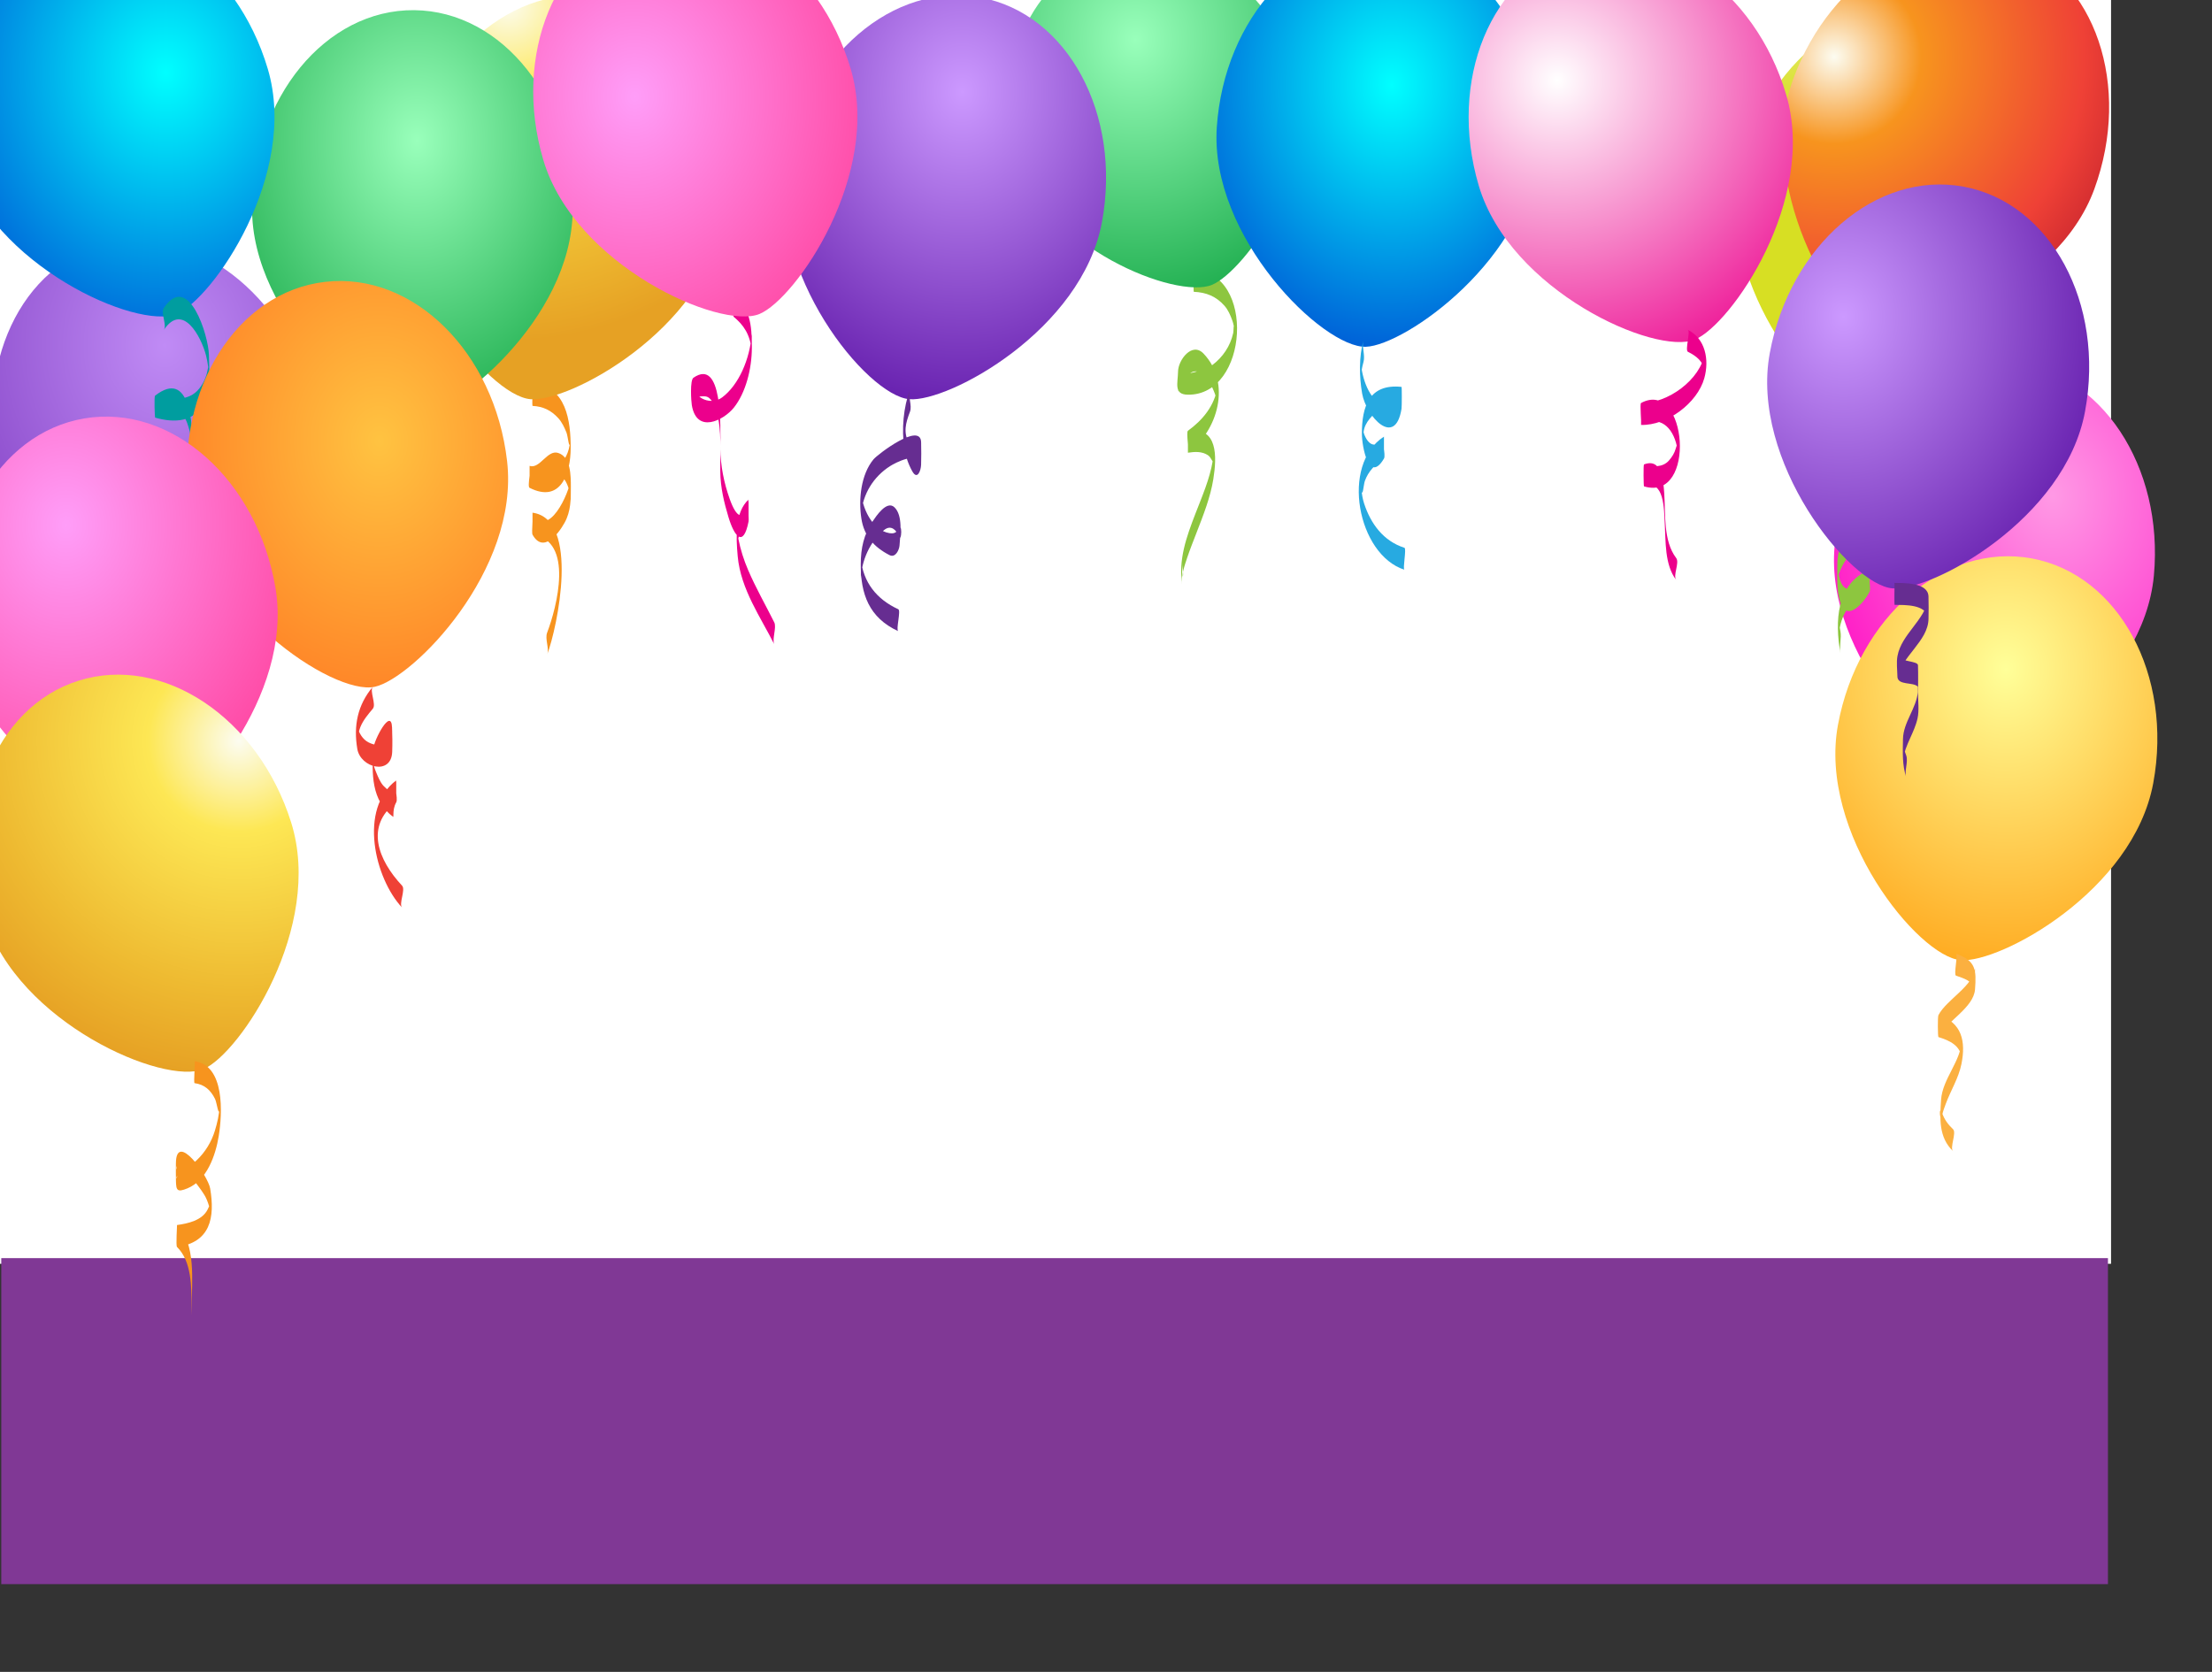 <svg version="1.1" width="504" height="381" viewBox="-1 -1 504 381" xmlns="http://www.w3.org/2000/svg" xmlns:xlink="http://www.w3.org/1999/xlink">
  <rect x="-1" y="-1" width="504" height="381" fill="#333333" stroke="none"/>
  <defs>
    <radialGradient id="grad_1" cx="0.523" cy="0.29" r="0.924">
      <stop offset="0" stop-color="#C08BF5" stop-opacity="1"/>
      <stop offset="1" stop-color="#6E28B4" stop-opacity="1"/>
    </radialGradient>
    <radialGradient id="grad_2" cx="114.619" cy="-0.062" r="76.755" gradientUnits="userSpaceOnUse">
      <stop offset="0" stop-color="#FCFCF1"/>
      <stop offset="0.27" stop-color="#FDE754"/>
      <stop offset="0.742" stop-color="#EEBA31"/>
      <stop offset="1" stop-color="#E6A124"/>
    </radialGradient>
    <radialGradient id="grad_3" cx="0.672" cy="0.339" r="0.873">
      <stop offset="0" stop-color="#FF99E5" stop-opacity="1"/>
      <stop offset="1" stop-color="#FF00BF" stop-opacity="1"/>
    </radialGradient>
    <radialGradient id="grad_4" cx="397.998" cy="-3.295" r="76.755" gradientUnits="userSpaceOnUse">
      <stop offset="0" stop-color="#FFFFFF"/>
      <stop offset="1" stop-color="#D7DF23"/>
    </radialGradient>
    <radialGradient id="grad_5" cx="418.417" cy="29.44" r="76.755" gradientUnits="userSpaceOnUse">
      <stop offset="0" stop-color="#FCFCF1"/>
      <stop offset="0.258" stop-color="#F7941E"/>
      <stop offset="0.742" stop-color="#EF4136"/>
      <stop offset="1" stop-color="#BE1E2D"/>
    </radialGradient>
    <linearGradient id="grad_6" x1="393.702" y1="-132.324" x2="396.878" y2="-41.383" gradientUnits="userSpaceOnUse">
      <stop offset="0" stop-color="#2E368F"/>
      <stop offset="0.023" stop-color="#333590"/>
      <stop offset="0.327" stop-color="#583393"/>
      <stop offset="0.602" stop-color="#6E3894"/>
      <stop offset="0.835" stop-color="#7C3895"/>
      <stop offset="1" stop-color="#803895"/>
    </linearGradient>
    <radialGradient id="grad_7" cx="0.435" cy="0.297" r="0.914">
      <stop offset="0" stop-color="#99FFBB" stop-opacity="1"/>
      <stop offset="1" stop-color="#009933" stop-opacity="1"/>
    </radialGradient>
    <radialGradient id="grad_8" cx="0.545" cy="0.365" r="0.826">
      <stop offset="0" stop-color="#00FFFF" stop-opacity="1"/>
      <stop offset="1" stop-color="#0033CC" stop-opacity="1"/>
    </radialGradient>
    <radialGradient id="grad_9" cx="0.529" cy="0.301" r="0.908">
      <stop offset="0" stop-color="#FFFF99" stop-opacity="1"/>
      <stop offset="1" stop-color="#FF9400" stop-opacity="1"/>
    </radialGradient>
    <radialGradient id="grad_10" cx="0.264" cy="0.347" r="0.957">
      <stop offset="0" stop-color="#CC99FF" stop-opacity="1"/>
      <stop offset="1" stop-color="#4C0099" stop-opacity="1"/>
    </radialGradient>
    <radialGradient id="grad_11" cx="0.514" cy="0.319" r="0.885">
      <stop offset="0" stop-color="#99FFBB" stop-opacity="1"/>
      <stop offset="1" stop-color="#009933" stop-opacity="1"/>
    </radialGradient>
    <radialGradient id="grad_12" cx="0.64" cy="0.404" r="0.832">
      <stop offset="0" stop-color="#00FFFF" stop-opacity="1"/>
      <stop offset="1" stop-color="#0033CC" stop-opacity="1"/>
    </radialGradient>
    <radialGradient id="grad_13" cx="353.804" cy="17.321" r="76.755" gradientUnits="userSpaceOnUse">
      <stop offset="0" stop-color="#FFFFFF"/>
      <stop offset="1" stop-color="#EC008C"/>
    </radialGradient>
    <radialGradient id="grad_14" cx="0.592" cy="0.399" r="0.781">
      <stop offset="0" stop-color="#FFC341" stop-opacity="1"/>
      <stop offset="1" stop-color="#FF7320" stop-opacity="1"/>
    </radialGradient>
    <radialGradient id="grad_15" cx="0.55" cy="0.262" r="0.96">
      <stop offset="0" stop-color="#CC99FF" stop-opacity="1"/>
      <stop offset="1" stop-color="#4C0099" stop-opacity="1"/>
    </radialGradient>
    <radialGradient id="grad_16" cx="0.355" cy="0.283" r="0.932">
      <stop offset="0" stop-color="#FF9DF8" stop-opacity="1"/>
      <stop offset="1" stop-color="#FF308B" stop-opacity="1"/>
    </radialGradient>
    <radialGradient id="grad_17" cx="58.438" cy="200.837" r="76.755" gradientUnits="userSpaceOnUse">
      <stop offset="0" stop-color="#FCFCF1"/>
      <stop offset="0.27" stop-color="#FDE754"/>
      <stop offset="0.742" stop-color="#EEBA31"/>
      <stop offset="1" stop-color="#E6A124"/>
    </radialGradient>
    <radialGradient id="grad_18" cx="0.331" cy="0.459" r="0.869">
      <stop offset="0" stop-color="#FF9DF8" stop-opacity="1"/>
      <stop offset="1" stop-color="#FF308B" stop-opacity="1"/>
    </radialGradient>
  </defs>
  <!-- Exported by Scratch - http://scratch.mit.edu/ -->
  <path id="ID0.07641608640551567" fill="#FFFFFF" stroke="#FFFFFF" stroke-width="2" d="M 0 0 L 479 0 L 479 286 L 0 286 L 0 0 Z "/>
  <g id="ID0.909210252109915">
    <g id="ID0.5962806497700512">
      <g id="ID0.13276191987097263">
        <path id="ID0.3390429518185556" fill="#F7941E" d="M 120.333 91.500 C 122.750 91.620 124.594 92.515 126.215 94.304 C 127.062 95.238 127.602 96.425 128.071 97.578 C 128.426 98.449 128.709 102.032 128.920 99.471 C 128.480 104.815 124.597 107.660 119.666 105.168 C 119.666 106.835 119.666 108.501 119.666 110.168 C 121.176 110.678 123.140 108.393 124.333 107.668 C 127.657 105.646 128.925 110.700 129.038 113.001 C 129.040 111.364 129.042 109.727 129.045 108.090 C 128.786 111.286 123.854 122.158 120.333 115.834 C 120.333 117.501 120.333 119.167 120.333 120.834 C 129.889 122.141 125.846 137.439 123.666 143.167 C 123.107 144.635 124.215 146.725 123.666 148.167 C 126.020 141.981 131.193 117.318 120.333 115.834 C 120.569 115.866 120.062 120.349 120.333 120.834 C 122.720 125.122 126.140 120.834 127.642 118.118 C 129.077 115.523 129.077 112.777 129.069 109.926 C 129.062 107.366 129.070 103.093 126.135 102.205 C 123.687 101.464 121.986 105.953 119.666 105.168 C 120.204 105.350 119.064 109.864 119.666 110.168 C 126.741 113.744 129.014 106.932 129.030 101.114 C 129.047 95.021 128.052 86.883 120.332 86.501 C 120.378 86.502 120.213 91.494 120.333 91.500 L 120.333 91.500 Z "/>
      </g>
    </g>
    <path id="ID0.03616762487217784" fill="url(#grad_1)" d="M 71.634 87.040 C 78.745 111.041 59.109 139.486 50.836 142.886 C 41.814 146.594 8.704 131.793 1.592 107.791 C -5.518 83.790 4.397 59.686 23.738 53.955 C 43.080 48.225 64.523 63.039 71.634 87.040 Z " transform="matrix(1, 0, 0, 1, -2, 1)"/>
    <path id="ID0.5689278179779649" fill="url(#grad_2)" d="M 163.742 49.638 C 159.190 74.253 128.786 90.694 119.870 89.970 C 110.148 89.181 87.357 60.970 91.908 36.353 C 96.460 11.738 116.232 -5.244 136.068 -1.577 C 155.903 2.092 168.294 25.022 163.742 49.638 Z "/>
    <path id="ID0.6952885356731713" fill="url(#grad_3)" d="M 489.757 130.181 C 487.452 155.108 458.660 174.233 449.717 174.318 C 439.962 174.413 414.711 148.380 417.016 123.453 C 419.322 98.527 437.475 79.825 457.561 81.682 C 477.648 83.540 492.062 105.254 489.757 130.181 Z "/>
    <g id="ID0.18077351385727525">
      <path id="ID0.972966393455863" fill="url(#grad_4)" d="M 442.985 97.989 C 438.433 122.604 408.029 139.045 399.113 138.321 C 389.390 137.532 366.599 109.321 371.150 84.704 C 375.703 60.089 395.474 43.107 415.310 46.774 C 435.146 50.443 447.537 73.374 442.985 97.989 Z " transform="matrix(1, 0, 0, 1, 24, -45)"/>
      <g id="ID0.2594972983933985">
        <g id="ID0.3901972258463502">
          <path id="ID0.795583619736135" fill="#8DC63F" d="M 399.667 137.833 C 397.128 137.331 393.645 136.878 393.319 140.259 C 393.149 142.030 393.127 144.078 393.332 145.848 C 394.049 152.024 399.797 156.832 400.334 162.832 C 400.334 161.165 400.334 159.499 400.334 157.832 C 399.994 161.626 397.121 164.198 395.099 167.214 C 393.696 169.308 393.611 171.443 393.611 173.832 C 393.611 176.263 393.533 178.690 394.250 181.037 C 395.810 186.150 399.843 181.089 401.001 178.831 C 401.338 178.175 400.522 174.025 401.001 173.831 C 393.327 176.931 393.061 185.733 394.335 192.831 C 394.046 191.224 394.626 189.451 394.335 187.831 C 394.132 186.924 394.006 186.005 393.958 185.076 C 393.966 185.489 393.973 185.902 393.980 186.314 C 393.977 185.864 393.975 185.415 393.973 184.964 C 393.966 186.218 393.959 187.472 393.952 188.726 C 394.375 183.995 396.539 180.633 401.001 178.831 C 401.001 177.164 401.001 175.498 401.001 173.831 C 400.011 175.761 398.884 178.195 396.419 178.250 C 393.694 178.311 393.681 172.824 393.644 171.421 C 393.642 173.058 393.639 174.695 393.637 176.332 C 394.283 171.725 398.249 168.995 399.981 164.869 C 400.798 162.921 400.417 159.971 400.342 157.921 C 400.119 151.803 393.472 146.984 393.333 140.600 C 393.329 142.153 393.325 143.705 393.320 145.258 C 393.645 141.877 397.129 142.330 399.668 142.832 C 399.387 142.778 400.021 137.903 399.667 137.833 L 399.667 137.833 Z " transform="matrix(1, 0, 0, 1, 24, -45)"/>
        </g>
      </g>
    </g>
    <g id="ID0.4335021679289639">
      <g id="ID0.7858876697719097">
        <path id="ID0.9400746240280569" fill="#009933" d="M 80.333 94.167 C 82.926 95.021 84.957 96.169 85.351 99.048 C 85.344 97.794 85.337 96.540 85.330 95.286 C 85.328 95.560 85.327 95.834 85.325 96.108 C 85.332 95.695 85.339 95.283 85.346 94.870 C 84.649 100.502 79.733 105.052 79.636 110.746 C 79.606 112.522 79.617 114.301 79.660 116.077 C 79.685 117.103 81.293 117.797 82 118.250 C 83.885 119.457 84.263 120.229 84.520 122.434 C 84.520 120.767 84.520 119.101 84.520 117.434 C 83.909 124.770 80.017 135.917 85.667 142.167 C 84.855 141.269 86.513 138.103 85.667 137.167 C 84.239 135.587 82.963 133.968 82.935 131.733 C 82.929 133.155 82.923 134.578 82.917 136.001 C 83.344 130.862 84.530 125.755 84.544 120.599 C 84.548 118.978 84.521 117.444 84.333 115.834 C 84.016 113.113 79.723 113.307 79.655 110.494 C 79.653 112.131 79.651 113.768 79.648 115.405 C 80.402 108.274 92.524 93.181 80.333 89.167 C 80.794 89.318 79.805 93.992 80.333 94.167 L 80.333 94.167 Z " transform="matrix(1, 0, 0, 1, 13, 2)"/>
      </g>
    </g>
    <g id="ID0.43693031184375286">
      <g id="ID0.24021239578723907">
        <g id="ID0.5392833999358118">
          <path id="ID0.6169458548538387" fill="#FF9400" d="M 431 234.273 C 433.604 235.844 434.718 238.572 434.763 241.549 C 434.767 239.995 434.772 238.443 434.776 236.890 C 434.496 240.536 432.771 243.313 429.001 243.939 C 429.010 244.772 429.018 245.606 429.026 246.439 C 429.026 245.550 429.026 244.662 429.026 243.773 C 429.017 244.606 429.009 245.440 429.001 246.273 C 432.370 247.126 434.286 249.616 434.656 253.026 C 434.648 252.192 434.639 251.359 434.632 250.526 C 434.632 250.800 434.632 251.076 434.632 251.351 C 434.640 250.518 434.649 249.684 434.656 248.851 C 434.248 252.479 431.917 254.386 428.335 254.606 C 428.424 254.600 428.054 259.246 428.335 259.606 C 431.786 264.039 429.988 271.697 431.668 276.939 C 431.188 275.439 432.155 273.460 431.668 271.939 C 430.005 266.747 431.776 259.025 428.335 254.606 C 428.335 256.273 428.335 257.939 428.335 259.606 C 437.352 259.052 436.963 243.289 429.001 241.273 C 429.064 241.289 428.976 243.629 428.976 243.773 C 428.976 244.662 428.976 245.550 428.976 246.439 C 428.976 246.574 429.034 248.934 429.001 248.939 C 436.725 247.657 436.958 232.868 431.001 229.273 C 431.709 229.701 430.235 233.812 431 234.273 L 431 234.273 Z " transform="matrix(1, 0, 0, 1, -4.25, -160.5)"/>
        </g>
      </g>
      <path id="ID0.3335471940226853" fill="url(#grad_5)" d="M 477.684 59.599 C 469.085 83.108 436.363 94.240 427.694 92.037 C 418.239 89.636 400.480 58.015 409.078 34.504 C 417.678 10.995 440.008 -2.447 458.952 4.482 C 477.897 11.413 486.282 36.089 477.684 59.599 Z " transform="matrix(1, 0, 0, 1, -1.5, -17.5)"/>
    </g>
    <path id="ID0.5851512253284454" fill="url(#grad_6)" d="M -0.710 285.709 L 479.291 285.709 L 479.291 360 L -0.710 360 L -0.710 285.709 Z "/>
    <g id="ID0.1777151026763022">
      <g id="ID0.8621723703108728">
        <g id="ID0.10313070099800825">
          <path id="ID0.37551852921023965" fill="#8DC63F" d="M 271 65.500 C 273.824 65.615 276.108 66.539 277.992 68.675 C 278.828 69.623 279.338 70.823 279.765 71.993 C 280.035 72.732 280.161 73.517 280.290 74.289 C 279.954 72.280 280.142 74.165 279.975 74.926 C 279.333 77.844 277.615 80.396 275.245 82.175 C 274.146 82.999 267.773 85.433 267.435 83.258 C 267.435 84.925 267.435 86.591 267.435 88.258 C 267.634 86.423 268.714 84.825 270.321 83.938 C 273.641 82.106 276.068 88.852 276.426 90.870 C 276.418 89.616 276.411 88.362 276.404 87.108 C 276.401 87.561 276.398 88.014 276.395 88.467 C 276.402 88.054 276.410 87.641 276.416 87.229 C 275.684 91.486 273.098 94.672 269.666 97.167 C 269.210 97.499 270.022 102.114 269.666 102.167 C 271.266 101.932 272.783 101.827 274.198 102.717 C 274.625 102.985 274.884 103.446 275.124 103.868 C 276.353 106.022 275.641 102.013 275.338 103.906 C 274.666 108.110 272.866 112.183 271.345 116.131 C 269.328 121.364 267.489 126.472 268.333 132.168 C 268.092 130.543 268.575 128.803 268.333 127.168 C 268.923 131.145 268.173 130.976 268.608 129.047 C 268.829 128.074 269.157 127.124 269.471 126.179 C 270.139 124.174 270.929 122.208 271.689 120.237 C 273.204 116.307 274.791 112.330 275.459 108.152 C 276.269 103.086 276.535 96.156 269.666 97.168 C 269.666 98.835 269.666 100.501 269.666 102.168 C 276.474 97.218 279.631 86.302 273.228 79.581 C 270.593 76.816 267.465 81.069 267.421 83.601 C 267.374 86.369 266.370 88.891 269.630 88.944 C 283.531 89.172 285.147 61.075 271 60.500 C 271.029 60.501 270.895 65.496 271 65.500 L 271 65.500 Z "/>
        </g>
      </g>
      <path id="ID0.8373652226291597" fill="url(#grad_7)" d="M 294.432 15.552 C 300.666 35.969 282.657 60.809 275.142 63.915 C 266.948 67.301 237.111 55.371 230.876 34.955 C 224.643 14.539 233.818 -6.356 251.368 -11.714 C 268.918 -17.072 288.199 -4.864 294.432 15.552 Z "/>
    </g>
    <g id="ID0.5971775203943253">
      <path id="ID0.5953956423327327" fill="url(#grad_8)" d="M 349.135 32.885 C 347.463 57.862 319.165 77.710 310.226 78.023 C 300.477 78.364 274.575 52.980 276.247 28.002 C 277.921 3.025 295.595 -16.131 315.722 -14.783 C 335.848 -13.435 350.808 7.908 349.135 32.885 Z "/>
      <g id="ID0.8979668361134827">
        <g id="ID0.8875703834928572">
          <path id="ID0.02498038299381733" fill="#27AAE1" d="M 309.667 76.500 C 308.622 80.275 308.688 84.848 309.363 88.695 C 310.281 93.920 316.876 101.127 318.334 92.166 C 318.412 91.688 318.429 87.176 318.334 87.166 C 310.910 86.391 309.286 91.721 309.303 97.867 C 309.311 100.653 310.857 109.380 314.334 103.500 C 314.828 102.665 313.643 98.943 314.334 98.500 C 304.376 104.886 308.303 125.417 319 128.833 C 318.552 128.690 319.517 123.998 319 123.833 C 314.196 122.299 311.314 118.356 309.798 113.702 C 309.472 112.699 309.319 111.651 309.171 110.611 C 309.464 112.657 309.697 109.418 309.966 108.641 C 310.737 106.415 312.399 104.741 314.334 103.499 C 314.334 101.832 314.334 100.166 314.334 98.499 C 312.170 102.157 310.031 99.691 309.451 96.550 C 309.992 99.480 309.373 98.139 309.882 96.541 C 310.213 95.499 310.854 94.622 311.593 93.837 C 313.308 92.016 316.034 91.924 318.334 92.165 C 318.334 90.498 318.334 88.832 318.334 87.165 C 317.910 89.767 316.854 92.870 313.747 91.186 C 310.506 89.430 309.091 84.217 309.049 80.873 C 309.043 82.295 309.037 83.718 309.031 85.141 C 309.128 83.866 309.326 82.731 309.667 81.498 C 310.098 79.943 309.241 78.038 309.667 76.500 L 309.667 76.500 Z "/>
        </g>
      </g>
    </g>
    <g id="ID0.7528758146800101">
      <path id="ID0.7456754087470472" fill="url(#grad_9)" d="M 452.611 174.972 C 448.059 199.587 417.655 216.028 408.739 215.304 C 399.017 214.515 376.226 186.304 380.777 161.687 C 385.329 137.072 405.100 120.090 424.936 123.757 C 444.772 127.426 457.163 150.356 452.611 174.972 Z " transform="matrix(1, 0, 0, 1, 37, 2.5)"/>
      <g id="ID0.18347000610083342">
        <g id="ID0.8796915402635932">
          <path id="ID0.5234660082496703" fill="#FBB040" d="M 407.667 218.833 C 409.387 219.440 411.517 220.037 412.006 222.017 C 412.003 220.380 412.001 218.744 411.999 217.107 C 411.712 221.175 405.515 224.281 403.667 227.834 C 403.464 228.225 403.525 232.790 403.667 232.834 C 406.242 233.630 408.662 234.737 408.994 237.676 C 408.988 236.253 408.982 234.831 408.976 233.408 C 408.926 238.254 404.580 242.275 404.266 247.166 C 403.994 251.412 403.696 255.676 406.999 258.834 C 406.187 258.058 407.851 254.648 406.999 253.834 C 405.862 252.747 405.071 251.683 404.525 250.202 C 403.643 247.809 404.012 253.032 404.558 250.474 C 404.735 249.647 405.046 248.845 405.338 248.054 C 406.464 244.994 408.264 242.202 408.910 238.974 C 409.944 233.814 409.025 229.489 403.665 227.833 C 403.665 229.500 403.665 231.166 403.665 232.833 C 405.586 229.140 411.711 226.178 412.010 221.928 C 412.320 217.544 412.240 215.450 407.665 213.833 C 408.157 214.006 407.110 218.636 407.667 218.833 L 407.667 218.833 Z " transform="matrix(1, 0, 0, 1, 37, 2.5)"/>
        </g>
      </g>
    </g>
    <g id="ID0.7149204779416323">
      <path id="ID0.790923397988081" fill="url(#grad_10)" d="M 493.075 212.752 C 488.523 237.367 458.119 253.808 449.203 253.084 C 439.480 252.295 416.689 224.084 421.240 199.467 C 425.793 174.852 445.564 157.870 465.400 161.538 C 485.236 165.206 497.627 188.137 493.075 212.752 Z " transform="matrix(1, 0, 0, 1, -19, -120)"/>
      <g id="ID0.24653360107913613">
        <g id="ID0.7889753989875317">
          <path id="ID0.2718133074231446" fill="#662D91" d="M 449.667 256.833 C 452.102 256.888 456.740 256.669 457.396 259.820 C 457.388 258.765 457.379 257.711 457.372 256.656 C 457.372 256.843 457.371 257.028 457.371 257.215 C 457.379 256.604 457.387 255.991 457.395 255.380 C 456.543 260.397 451.261 263.489 450.334 268.500 C 450.064 269.958 450.296 271.679 450.321 273.158 C 450.357 275.290 453.952 274.336 455 275.500 C 454.991 274.667 454.983 273.833 454.975 273 C 454.975 275 454.975 277 454.975 279 C 454.984 278.167 454.992 277.333 455 276.500 C 454.706 280.441 451.656 283.511 451.589 287.450 C 451.538 290.429 451.401 293.306 452.334 296.167 C 451.847 294.673 452.828 292.684 452.334 291.167 C 451.836 289.983 451.596 288.744 451.614 287.450 C 451.610 289.003 451.606 290.555 451.601 292.108 C 452.055 288.712 454.189 286.003 454.911 282.686 C 455.297 280.913 455.025 278.784 455.025 276.999 C 455.025 274.866 455.084 272.721 455.006 270.588 C 454.970 269.603 450.926 269.803 450.333 268.499 C 450.333 270.166 450.333 271.832 450.333 273.499 C 451.252 268.531 457.319 265.130 457.406 260.037 C 457.434 258.331 457.463 256.614 457.401 254.909 C 457.283 251.678 451.725 251.878 449.666 251.832 C 449.666 251.833 449.592 256.831 449.667 256.833 L 449.667 256.833 Z " transform="matrix(1, 0, 0, 1, -19, -120)"/>
        </g>
      </g>
    </g>
    <path id="ID0.8532632892020047" fill="url(#grad_11)" d="M 116.481 44.974 C 116.255 70.005 89.153 91.457 80.247 92.286 C 70.535 93.191 43.207 69.347 43.432 44.314 C 43.658 19.283 60.194 -0.863 80.365 -0.682 C 100.538 -0.500 116.706 19.942 116.481 44.974 Z " transform="matrix(1, 0, 0, 1, 13, 2)"/>
    <g id="ID0.401253177318722">
      <path id="ID0.1722585060633719" fill="url(#grad_12)" d="M 60.017 14.707 C 67.128 38.708 47.492 67.153 39.218 70.553 C 30.195 74.260 -2.914 59.459 -10.026 35.458 C -17.136 11.457 -7.221 -12.647 12.120 -18.378 C 31.461 -24.108 52.905 -9.295 60.017 14.707 Z "/>
      <g id="ID0.42289137467741966">
        <g id="ID0.7686668732203543">
          <path id="ID0.6676873811520636" fill="#009D9F" d="M 36.333 74.167 C 40.640 67.792 44.814 75.688 45.942 79.980 C 46.166 80.832 46.303 81.703 46.426 82.573 C 46.649 84.139 46.741 80.866 46.296 83.344 C 46.022 84.872 45.377 86.284 44.435 87.509 C 42.034 90.633 37.646 90.120 34.333 89.167 C 34.333 90.834 34.333 92.500 34.333 94.167 C 36.402 92.560 38.688 91.433 40.691 93.693 C 41.516 94.625 41.868 95.996 42.191 97.161 C 42.437 98.049 42.672 103.490 42.808 100.335 C 42.420 109.374 35.948 116.694 35.661 125.923 C 35.614 127.430 35.711 129.566 35.675 130.744 C 35.910 123.201 39.651 117.274 41.930 110.296 C 42.914 107.284 42.891 104.118 42.891 100.987 C 42.891 95.799 42.324 82.961 34.334 89.166 C 34.080 89.364 34.275 94.149 34.334 94.166 C 38.789 95.447 43.394 95.221 45.596 90.604 C 47.113 87.423 46.653 83.298 46.598 79.886 C 46.530 75.546 41.988 60.797 36.333 69.166 C 35.549 70.328 37.094 73.041 36.333 74.167 L 36.333 74.167 Z "/>
        </g>
      </g>
    </g>
    <g id="ID0.898396029137075">
      <path id="ID0.3562651169486344" fill="url(#grad_13)" d="M 405.968 20.540 C 413.079 44.541 393.443 72.986 385.169 76.386 C 376.147 80.094 343.037 65.293 335.925 41.291 C 328.815 17.290 338.731 -6.814 358.071 -12.545 C 377.412 -18.275 398.856 -3.461 405.968 20.540 Z "/>
      <g id="ID0.7759630489163101">
        <g id="ID0.31937230192124844">
          <path id="ID0.6403314904309809" fill="#EC008C" d="M 383.583 79.167 C 385.594 80.176 387.056 81.340 387.437 83.645 C 387.428 82.812 387.420 81.978 387.412 81.145 C 387.413 81.399 387.413 81.654 387.413 81.908 C 387.422 81.075 387.430 80.241 387.438 79.408 C 386.546 85.516 378.912 91.005 372.917 90.834 C 372.917 92.501 372.917 94.167 372.917 95.834 C 377.249 93.508 380.149 96.413 381.071 100.674 C 381.428 102.326 381.559 98.494 380.812 101.231 C 380.531 102.260 379.965 103.150 379.269 103.942 C 377.805 105.606 375.486 105.406 373.583 104.834 C 373.583 106.501 373.583 108.167 373.583 109.834 C 378.274 108.058 378.128 115.288 378.303 118.126 C 378.561 122.339 378.233 127.640 380.916 131.168 C 380.127 130.131 381.732 127.241 380.916 126.168 C 377.911 122.218 378.523 116.075 378.189 111.401 C 377.987 108.570 377.671 103.287 373.583 104.835 C 373.421 104.897 373.483 109.805 373.583 109.835 C 385.648 113.467 383.450 85.178 372.916 90.835 C 372.579 91.016 373.073 95.839 372.916 95.835 C 378.839 96.004 385.733 90.878 387.323 85.187 C 388.498 80.986 387.567 76.168 383.583 74.168 C 384.221 74.487 382.885 78.816 383.583 79.167 L 383.583 79.167 Z "/>
        </g>
      </g>
    </g>
    <g id="ID0.22515145922079682">
      <path id="ID0.5834699599072337" fill="url(#grad_14)" d="M 113.592 133.098 C 116.445 157.968 92.185 182.589 83.447 184.506 C 73.920 186.598 43.869 166.294 41.015 141.423 C 38.162 116.554 52.097 94.528 72.137 92.229 C 92.179 89.929 110.739 108.228 113.592 133.098 Z " transform="matrix(1, 0, 0, 1, 0.95, -29)"/>
      <g id="ID0.9813417503610253">
        <g id="ID0.6985900145955384">
          <path id="ID0.020438293926417828" fill="#EF4136" d="M 83 184.500 C 79.510 188.657 78.570 193.384 79.462 198.675 C 80.188 202.973 87.212 204.792 87.411 199.347 C 87.478 197.485 87.457 195.606 87.377 193.745 C 87.179 189.166 83.261 196.588 83.125 198.566 C 82.738 204.181 82.620 210.519 87.667 214.167 C 87.677 214.054 87.681 213.939 87.680 213.825 C 87.697 212.671 87.789 211.835 88.334 210.833 C 88.834 209.914 87.604 206.382 88.334 205.833 C 79.698 212.321 83.404 228.141 89.667 234.833 C 88.854 233.964 90.516 230.740 89.667 229.833 C 84.201 223.993 81.153 216.228 88.334 210.833 C 88.334 209.166 88.334 207.500 88.334 205.833 C 87.815 206.787 87.681 207.721 87.665 208.800 C 87.658 209.283 85.387 207.048 85.350 207.003 C 84.636 206.154 84.209 205.090 83.791 204.080 C 82.900 201.931 83.202 202.320 84.050 200.250 C 84.485 199.188 85.282 198.356 86.068 197.553 C 87.619 195.967 87.348 198.186 87.398 199.347 C 87.400 197.709 87.402 196.073 87.405 194.436 C 87.153 197.541 84.650 198.535 82.001 197.167 C 80.647 196.468 79.878 195.072 79.463 193.675 C 80.190 196.124 79.381 195.618 80.162 193.677 C 80.790 192.114 81.933 190.773 83.001 189.500 C 83.836 188.504 82.195 185.459 83 184.500 L 83 184.500 Z " transform="matrix(1, 0, 0, 1, 0.95, -29)"/>
        </g>
      </g>
    </g>
    <g id="ID0.3972066226415336">
      <path id="ID0.9110348140820861" fill="url(#grad_15)" d="M 250.075 49.639 C 245.523 74.254 215.119 90.695 206.203 89.971 C 196.480 89.182 173.689 60.971 178.240 36.355 C 182.792 11.740 202.564 -5.242 222.399 -1.575 C 242.236 2.093 254.627 25.023 250.075 49.639 Z "/>
      <g id="ID0.5911416849121451">
        <g id="ID0.25543481949716806">
          <path id="ID0.07335308333858848" fill="#662D91" d="M 206.333 89.833 C 204.857 93.719 204.375 98.921 205.062 103.118 C 205.377 105.048 205.900 106.644 206.839 108.361 C 208.006 110.496 208.821 108.274 208.871 106.919 C 208.933 105.216 208.905 103.501 208.876 101.797 C 208.795 97.066 198.985 104.518 198.017 105.689 C 195.160 109.145 194.587 114.781 195.263 119.172 C 195.876 123.154 198.147 125.683 201.667 127.500 C 203.037 128.207 203.895 126.281 203.959 125.279 C 204.119 122.830 204.767 118.483 202.792 116.598 C 201.042 114.928 198.582 118.709 197.885 119.725 C 195.792 122.779 195.142 125.926 195.121 129.516 C 195.081 136.328 196.977 141.766 203.667 144.833 C 203.067 144.558 204.329 140.137 203.667 139.833 C 198.764 137.585 195.650 133.711 195.143 128.278 C 195.147 129.831 195.151 131.383 195.156 132.937 C 195.253 128.843 197.220 124.311 200.503 121.739 C 202.020 120.551 203.276 121.789 203.778 123.220 C 204.424 125.062 204.733 119.240 203.523 121.762 C 203.159 122.522 202.399 122.618 201.668 122.500 C 197.666 121.851 195.342 116.529 195.233 113.084 C 195.231 114.721 195.229 116.357 195.226 117.995 C 195.611 113.535 198.029 109.633 201.793 107.226 C 203.191 106.332 207.881 104 208.864 106.456 C 208.856 105.844 208.848 105.232 208.840 104.621 C 208.840 104.805 208.841 104.990 208.841 105.174 C 208.849 104.119 208.857 103.064 208.865 102.009 C 208.107 104.802 207.509 104.586 206.172 102.140 C 204.753 99.545 205.343 97.443 206.334 94.834 C 206.891 93.365 205.786 91.277 206.333 89.833 L 206.333 89.833 Z " transform="matrix(1, 0, 0, 1, 0, -2)"/>
        </g>
      </g>
    </g>
    <g id="ID0.9008805751800537">
      <g id="ID0.5839351895265281">
        <g id="ID0.4953843802213669">
          <path id="ID0.44153284141793847" fill="#EC008C" d="M 12.333 261.885 C 13.936 261.872 15.061 262.302 16.203 263.429 C 16.717 263.936 17.031 264.632 17.337 265.270 C 17.979 266.608 17.635 269.224 17.996 265.502 C 17.675 268.812 15.333 270.543 12.333 268.885 C 12.333 270.552 12.333 272.218 12.333 273.885 C 14.197 272.734 15.995 272.336 17.900 273.598 C 18.591 274.056 19.060 274.809 19.478 275.500 C 20.069 276.481 20.459 279.949 20.482 276.351 C 20.489 275.938 20.496 275.526 20.503 275.113 C 20.132 279.416 17.184 281.387 12.999 280.885 C 12.999 282.552 12.999 284.218 12.999 285.885 C 15.894 285.281 17.195 286.872 17.785 289.553 C 17.955 290.325 17.979 293.526 18.054 290.596 C 18.029 291.583 17.967 292.570 17.911 293.555 C 17.796 295.575 17.651 297.591 17.556 299.612 C 17.349 303.984 16.441 310.749 19 314.552 C 18.240 313.423 19.783 310.716 19 309.552 C 15.868 304.897 18.102 297.107 18.117 291.800 C 18.127 288.037 18.950 279.644 13 280.885 C 12.857 280.915 12.977 285.882 13 285.885 C 19.755 286.695 20.547 281.557 20.533 276.256 C 20.520 271.488 18.017 265.373 12.333 268.885 C 12.131 269.010 12.151 273.784 12.333 273.885 C 17.319 276.640 18.099 270.776 18.109 267.169 C 18.121 262.996 17.948 256.840 12.333 256.885 C 12.282 256.885 12.309 261.885 12.333 261.885 L 12.333 261.885 Z " transform="matrix(1, 0, 0, 1, 17, -76.95)"/>
        </g>
      </g>
      <path id="ID0.9853581278584898" fill="url(#grad_16)" d="M 60.770 167 C 64.917 191.687 41.975 217.539 33.351 219.910 C 23.945 222.496 -7.125 203.789 -11.273 179.101 C -15.419 154.414 -2.653 131.691 17.239 128.349 C 37.134 125.008 56.623 142.313 60.770 167 Z " transform="matrix(1, 0, 0, 1, 1, -34)"/>
    </g>
    <g id="ID0.45177611568942666">
      <path id="ID0.9089598571881652" fill="url(#grad_17)" d="M 70.342 219.441 C 77.828 243.328 58.639 272.077 50.419 275.606 C 41.456 279.455 8.119 265.173 0.632 241.286 C -6.853 217.399 2.683 193.142 21.932 187.110 C 41.181 181.078 62.855 195.554 70.342 219.441 Z " transform="matrix(1, 0, 0, 1, -5, -33)"/>
      <g id="ID0.8240609467029572">
        <g id="ID0.9972853134386241">
          <path id="ID0.8134871190413833" fill="#F7941E" d="M 48.333 278.833 C 50.614 279.145 51.990 280.415 52.999 282.434 C 53.427 283.290 53.916 287.269 54.006 284.147 C 53.952 286.009 53.513 287.842 52.979 289.615 C 52.193 292.221 50.747 294.583 48.771 296.444 C 47.753 297.404 46.479 297.964 45.158 298.352 C 44.385 298.775 44.065 298.555 44.199 297.691 C 44.766 301.122 43.779 300.990 44.473 299.689 C 45.915 296.985 50.372 303.888 50.798 304.711 C 51.307 305.695 51.633 306.753 51.883 307.827 C 52.098 309.296 52.116 308.665 51.938 305.934 C 51.846 306.540 51.578 307.090 51.307 307.631 C 50.055 310.126 46.812 310.825 44.332 311.166 C 44.377 311.160 44.043 315.883 44.332 316.166 C 47.697 319.457 47.636 325.329 47.641 329.666 C 47.644 332.494 47.694 332.494 47.691 329.666 C 47.685 323.969 48.734 315.472 44.333 311.166 C 44.333 312.833 44.333 314.499 44.333 316.166 C 51.958 315.118 53.002 309.494 51.884 302.826 C 51.397 299.926 44.155 289.694 44.081 297.081 C 44.068 298.389 44.064 299.698 44.086 301.007 C 44.125 303.303 44.368 303.769 46.708 302.806 C 51.172 300.969 53.128 295.244 53.833 290.916 C 54.677 285.736 55.262 274.781 48.333 273.832 C 48.521 273.858 48.072 278.797 48.333 278.833 L 48.333 278.833 Z " transform="matrix(1, 0, 0, 1, -5, -33)"/>
        </g>
      </g>
    </g>
    <g id="ID0.036877048667520285">
      <g id="ID0.6639191801659763">
        <g id="ID0.514187291264534">
          <path id="ID0.42132040672004223" fill="#EC008C" d="M 171.667 74.167 C 172.357 75.524 172.963 76.862 173.497 78.288 C 174.235 80.256 174.139 80.225 173.774 81.486 C 172.805 84.840 169.710 87.259 167 89.168 C 166.783 89.321 166.804 94.050 167 94.168 C 170.126 96.051 172.187 98.248 172.659 101.956 C 172.652 101.543 172.644 101.130 172.638 100.718 C 172.640 101.094 172.643 101.470 172.645 101.847 C 172.652 100.593 172.660 99.339 172.667 98.085 C 172.082 103.886 168.596 109.714 163.469 112.550 C 160.344 114.279 154.897 113.237 154.006 109.338 C 154.008 110.975 154.010 112.612 154.013 114.249 C 154.086 112.364 156.780 112.229 158.188 112.327 C 160.101 112.460 161.142 114.415 161.750 115.965 C 163.391 120.148 162.784 125.089 162.862 129.493 C 162.927 133.145 164.035 136.504 165.423 139.872 C 167.238 144.275 170.041 146.892 171.667 140.836 C 171.887 140.018 171.110 136.215 171.667 135.836 C 167.409 138.736 167.716 144.145 168.286 148.780 C 169.210 156.293 175.575 162.835 179.667 168.836 C 178.903 167.717 180.455 164.990 179.667 163.836 C 176.946 159.847 173.972 156.067 171.522 151.894 C 170.203 149.647 169.159 147.271 168.481 144.756 C 168.246 143.332 168.202 143.457 168.349 145.134 C 168.485 144.567 168.694 144.027 168.975 143.516 C 169.523 142.341 170.634 141.539 171.666 140.836 C 171.666 139.169 171.666 137.503 171.666 135.836 C 170.215 141.239 167.855 139.950 165.796 135.711 C 164.031 132.079 162.899 128.149 162.899 124.117 C 162.899 119.106 163.623 103.472 154.512 108.082 C 153.388 108.651 153.785 113.380 154.004 114.338 C 155.510 120.927 163.899 117.813 167.095 114.888 C 170.752 111.542 172.676 106.099 172.689 101.250 C 172.704 95.869 172.084 92.232 166.998 89.168 C 166.998 90.835 166.998 92.501 166.998 94.168 C 171.434 91.045 174.337 87.499 174.370 81.949 C 174.397 77.262 173.853 73.471 171.665 69.168 C 172.332 70.475 170.986 72.828 171.667 74.167 L 171.667 74.167 Z " transform="matrix(0.732, 0, 0, 1, 43.9, -23)"/>
        </g>
      </g>
      <path id="ID0.9528157133609056" fill="url(#grad_18)" d="M 192.835 14.707 C 199.946 38.708 180.310 67.153 172.036 70.553 C 163.014 74.261 129.904 59.460 122.792 35.458 C 115.682 11.457 125.597 -12.647 144.938 -18.378 C 164.280 -24.108 185.724 -9.295 192.835 14.707 Z "/>
    </g>
  </g>
</svg>
